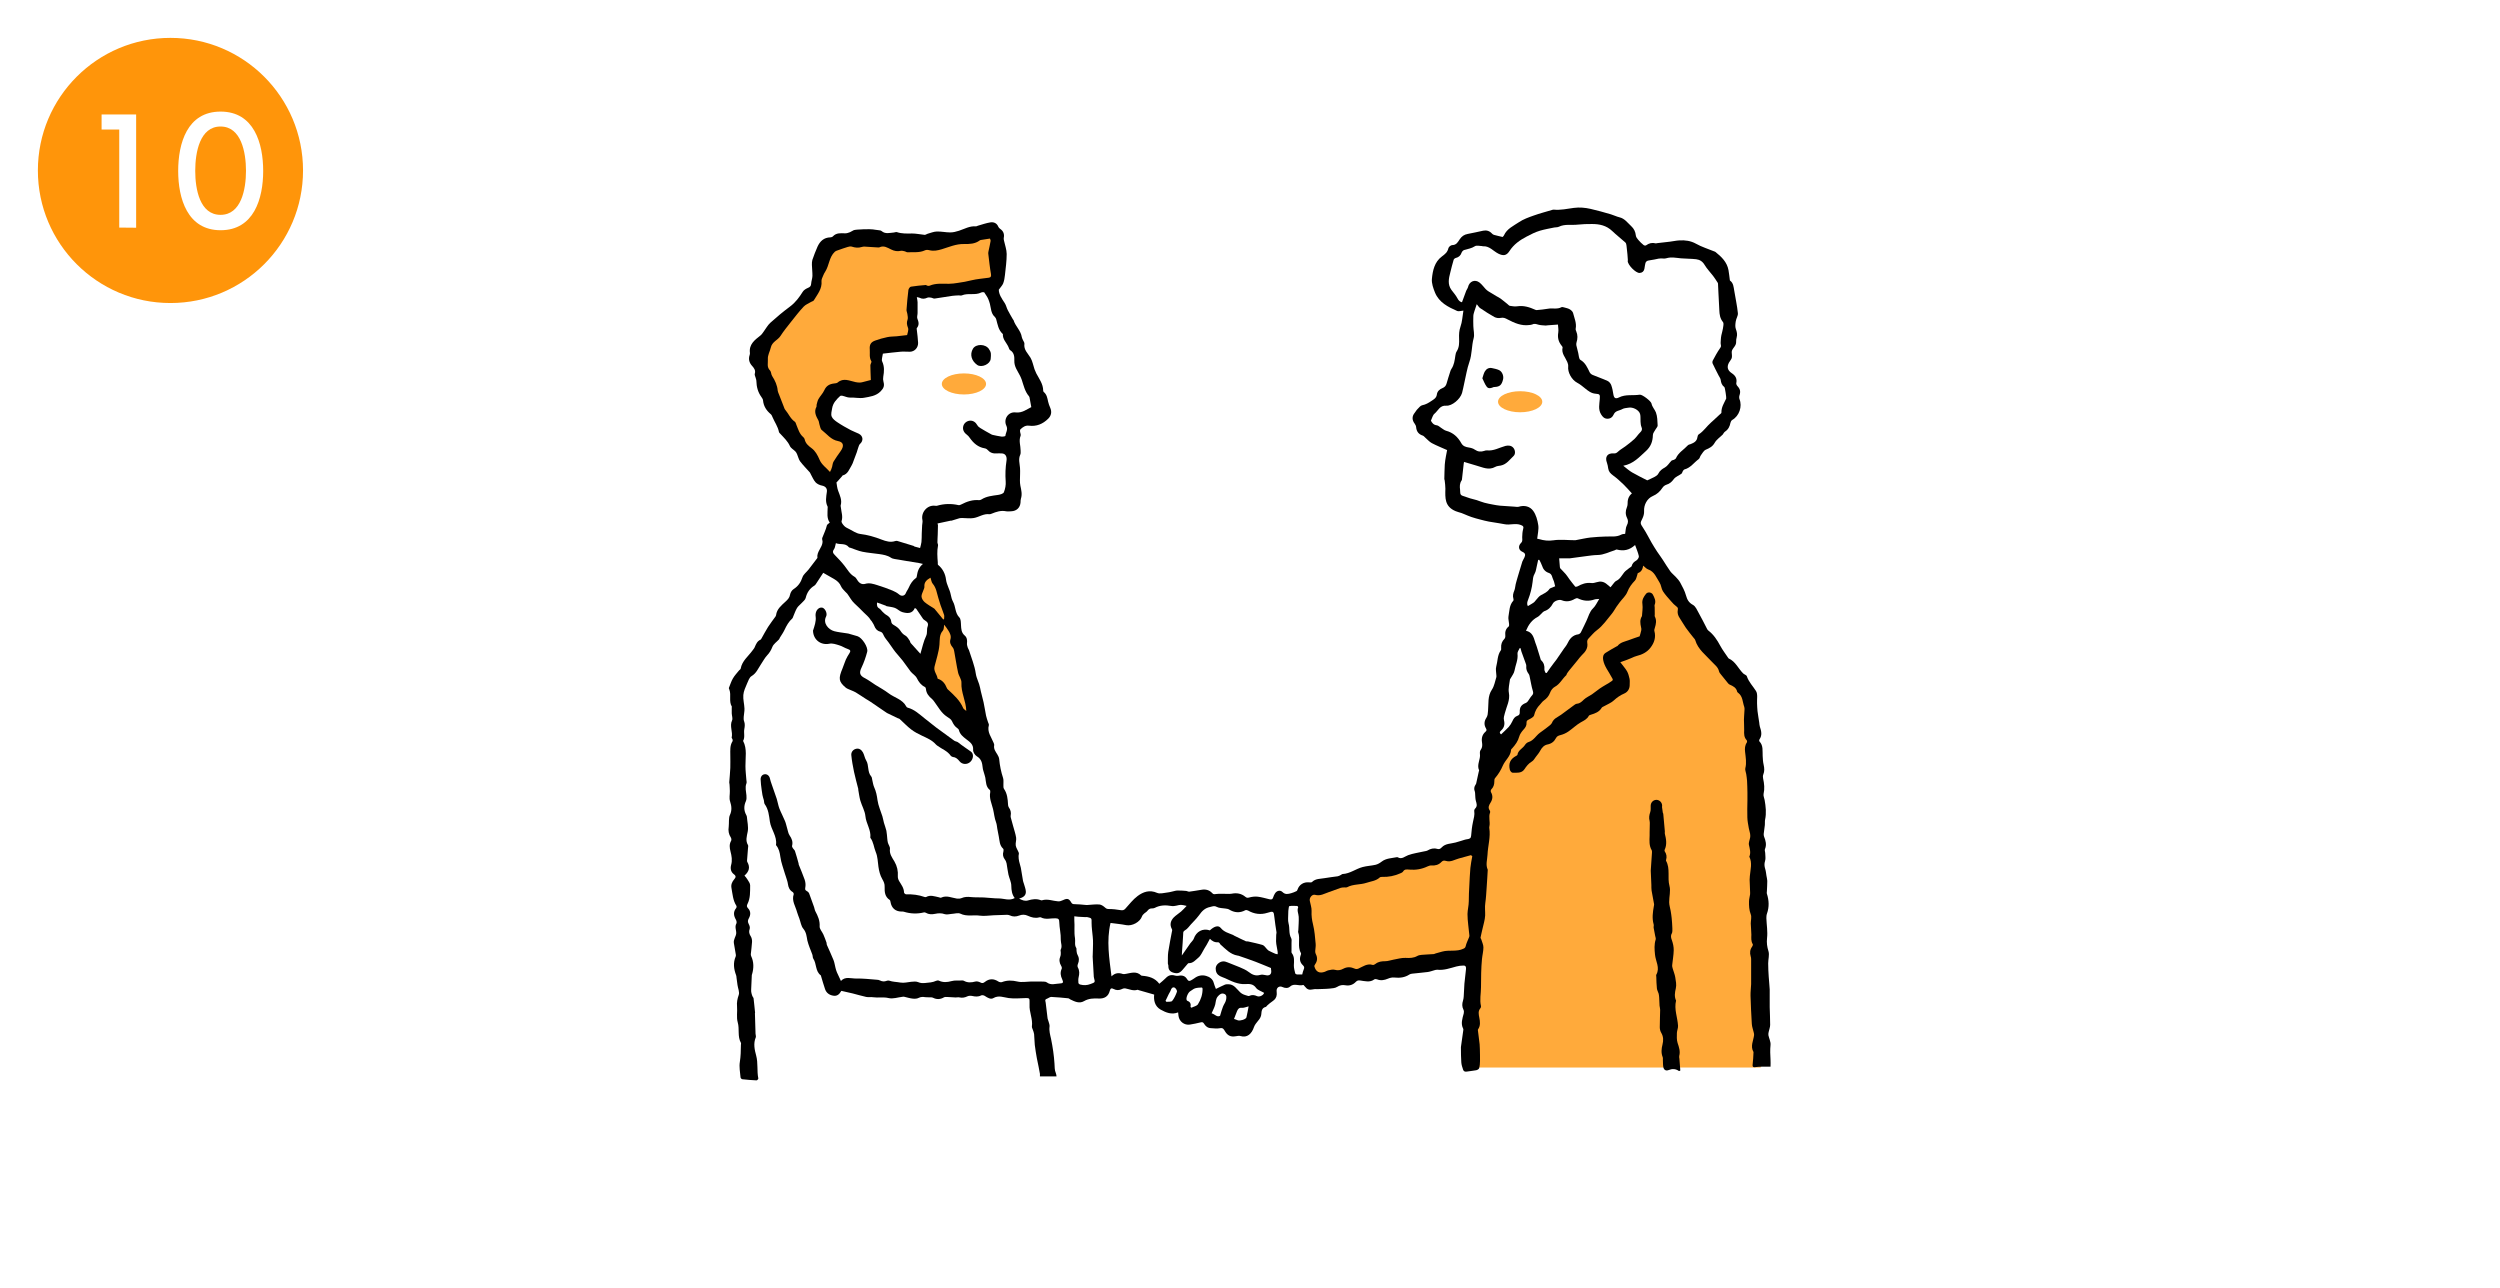 <?xml version="1.0" encoding="UTF-8"?><svg id="_レイヤー_2" xmlns="http://www.w3.org/2000/svg" width="330" height="170" viewBox="0 0 330 170"><defs><style>.cls-1{fill:#fff;}.cls-2{fill:#ffaa3b;}.cls-3{fill:#ff950a;}</style></defs><g id="_レイヤー_1-2"><rect class="cls-1" width="330" height="170"/><circle class="cls-3" cx="22.5" cy="22.5" r="17.5"/><path class="cls-1" d="m15.74,30.04v-12.94h-2.33v-1.99h4.56v14.95l-2.23-.02Z"/><path class="cls-1" d="m23.52,22.57c0-3.64,1.18-7.84,5.6-7.84s5.62,4.2,5.62,7.84-1.22,7.82-5.62,7.82-5.6-4.22-5.6-7.82Zm8.95-.02c0-2.44-.63-5.85-3.36-5.85s-3.34,3.41-3.34,5.85.61,5.81,3.34,5.81,3.36-3.37,3.36-5.81Z"/><polygon class="cls-1" points="138.6 141.22 98.95 141.22 97.39 90.56 110.08 72.5 130.5 97.45 134.47 119.87 140.85 119.87 141.71 130.56 136.71 130.73 138.6 141.22"/><polygon class="cls-2" points="194.06 140.91 232.42 140.91 231.33 92.36 217.68 73.29 196.44 100.6 194.06 140.91"/><path d="m108.76,75.47c-.3.45-.61.94-.93,1.42-.1.15-.19.32-.33.41-.62.38-.98.92-1.15,1.63-.06.25-.33.45-.52.66-.2.23-.47.41-.62.66-.21.35-.34.75-.5,1.12-.04.09-.06.2-.12.26-.48.42-.77.96-1.04,1.53-.17.36-.4.68-.61,1.02-.04.07-.05.16-.11.22-.3.33-.73.61-.88,1-.17.44-.38.78-.7,1.12-.33.35-.55.81-.83,1.21-.36.54-.59,1.15-1.22,1.52-.28.17-.43.61-.58.96-.21.5-.46,1.01-.5,1.53-.05.59.13,1.19.15,1.79.02.36-.08.73-.1,1.1-.01.19-.02.4.05.57.13.35.1.67.03,1.04-.1.51.12,1.06-.16,1.56.56,1.07.29,2.22.31,3.34,0,.59.08,1.19.12,1.78.01.16.07.35.01.49-.21.54-.04,1.05,0,1.58.02.25.03.54-.07.76-.29.64-.28,1.24.05,1.84.04.07.07.15.08.23.05.65.23,1.33.11,1.95-.12.63-.32,1.19.04,1.79.05.09.01.24,0,.37-.04.55-.09,1.11-.13,1.66,0,.07,0,.14.04.2.4.69.23,1.26-.38,1.79.14.17.28.31.38.49.15.26.38.53.37.8-.01.83.04,1.68-.35,2.45-.11.22-.12.37.07.57.38.4.36.89.1,1.34-.16.28-.14.49,0,.76.1.18.18.45.12.62-.15.4-.05.69.16,1.02.12.2.16.47.15.71-.03.53-.11,1.06-.16,1.59,0,.09,0,.19.04.27.37.79.36,1.59.12,2.41,0,.03-.03.05-.03.08-.03.59-.06,1.19-.08,1.78,0,.15-.02.3,0,.45.03.19.08.38.15.56.03.1.14.19.16.29.08.63.13,1.27.2,1.9,0,.03-.02.05-.02.08.03.9.05,1.8.08,2.7,0,.16.09.35.03.49-.34.8-.15,1.65.05,2.38.28,1.02.08,2.04.29,3.04.01.07-.16.26-.24.25-.63-.03-1.26-.08-1.88-.15-.09-.01-.23-.16-.23-.25-.06-.68-.2-1.39-.09-2.04.12-.75.13-1.49.14-2.24,0-.1.04-.21,0-.28-.48-.84-.16-1.81-.42-2.7-.19-.66-.03-1.4-.09-2.1-.05-.53.04-1,.22-1.51.14-.37-.1-.87-.16-1.32-.05-.32-.08-.64-.13-.96-.01-.11-.01-.22-.05-.32-.31-.82-.42-1.65-.06-2.48.03-.07.03-.16.02-.24-.08-.51-.17-1.02-.26-1.53-.08-.48.28-.87.31-1.28.03-.42-.23-.85.02-1.3.07-.13.02-.37-.06-.51-.3-.53-.38-1.02.03-1.53.06-.07.08-.24.03-.31-.46-.72-.5-1.55-.65-2.36-.08-.44.09-.81.37-1.14.2-.23.28-.42-.05-.66-.4-.3-.49-.75-.36-1.23.17-.6.07-1.19-.08-1.76-.13-.51-.19-.96.08-1.43.06-.11.03-.32-.04-.43-.29-.44-.36-.91-.28-1.42.04-.27.01-.54.03-.81.02-.24.02-.51.12-.72.29-.61.24-1.18.03-1.82-.14-.42-.02-.91-.03-1.37,0-.28-.03-.56-.04-.85,0-.1-.04-.19-.04-.29.04-.64.12-1.27.14-1.91.02-.56,0-1.12,0-1.68,0-.63-.07-1.26.29-1.83.04-.06.02-.18,0-.27-.02-.08-.12-.16-.11-.22.18-.75-.3-1.5.05-2.26.12-.25-.03-.62-.04-.94-.01-.26,0-.51,0-.77,0-.04.03-.09.01-.12-.42-.7-.05-1.51-.32-2.23-.04-.11-.1-.21-.05-.28.17-.4.29-.83.51-1.2.22-.39.54-.72.82-1.07.07-.08.2-.14.21-.23.18-1.03,1.01-1.63,1.57-2.41.1-.14.23-.28.29-.44.17-.4.33-.79.77-.98.05-.02.08-.1.12-.16.29-.51.56-1.03.87-1.52.31-.48.66-.93.99-1.39.03-.04.05-.1.06-.15.1-.83.71-1.29,1.26-1.81.27-.25.52-.49.59-.91.05-.27.24-.59.47-.73.6-.39.95-.89,1.17-1.57.13-.38.53-.67.8-1.01.38-.48.74-.98,1.12-1.47.02-.02.05-.05.05-.07-.13-.82.65-1.35.68-2.12,0-.17-.1-.37-.04-.52.2-.55.48-1.07.61-1.65.03-.13.23-.22.38-.37-.43-.59-.28-1.28-.28-1.94,0-.05.02-.12,0-.16-.34-.65-.19-1.31-.1-1.98.06-.45-.22-.72-.64-.8-.3-.06-.64-.21-.85-.43-.27-.3-.43-.7-.63-1.06-.05-.08-.07-.18-.13-.25-.43-.49-.9-.95-1.29-1.47-.19-.26-.25-.61-.39-.92-.06-.14-.13-.28-.23-.38-.23-.24-.59-.42-.72-.71-.29-.64-.78-1.09-1.23-1.58-.08-.09-.2-.18-.22-.29-.14-.71-.57-1.29-.84-1.93-.06-.15-.13-.32-.24-.41-.57-.48-.95-1.05-1.02-1.82-.01-.15-.12-.31-.21-.44-.47-.64-.65-1.35-.67-2.13,0-.15-.07-.29-.1-.43-.04-.17-.16-.37-.11-.51.14-.46-.09-.75-.36-1.05-.37-.41-.5-.88-.32-1.42.03-.09.05-.19.04-.28-.15-1.14.63-1.71,1.38-2.3.17-.13.29-.32.42-.5.3-.4.54-.87.91-1.2.82-.74,1.67-1.45,2.56-2.11.73-.54,1.24-1.23,1.71-1.98.14-.23.44-.4.7-.51.26-.11.38-.24.4-.53.02-.35.16-.69.17-1.04.01-.49-.06-.97-.07-1.46,0-.22,0-.45.06-.65.21-.59.42-1.18.68-1.75.33-.72.84-1.21,1.7-1.23.11,0,.26-.05.33-.13.46-.49,1.03-.42,1.62-.4.21,0,.43-.07.63-.15.18-.07.33-.2.51-.27.27-.11,2.23-.16,2.51-.1.24.05.49.06.73.1.15.02.33.03.43.12.5.43,1.07.23,1.62.19.14-.01.29-.09.4-.05.65.22,1.32.19,2,.18.55,0,1.11.13,1.66.18.12.01.25-.1.38-.14.41-.11.81-.29,1.22-.3.59-.02,1.19.12,1.78.12.39,0,.78-.1,1.15-.22.74-.24,1.43-.66,2.25-.58.07,0,.15-.05.23-.08.56-.16,1.12-.36,1.69-.45.44-.06.84.11,1.03.59.04.1.14.2.24.27.44.3.58.71.47,1.22-.02.11.02.23.04.35.12.58.35,1.17.35,1.75,0,.93-.13,1.85-.23,2.78-.04.37-.1.75-.23,1.09-.11.28-.34.5-.58.84,0,.62.4,1.19.79,1.78.18.28.24.63.4.93.21.42.46.82.69,1.23.01.02.05.04.06.06.24.82.97,1.39,1.1,2.27.02.13.1.25.15.38.07.16.21.34.19.49-.11.8.46,1.26.81,1.85.26.45.35,1,.52,1.5.07.19.15.38.24.56.38.72.9,1.39.91,2.26,0,.06.02.15.07.19.41.33.48.81.58,1.28.06.28.17.55.28.81.23.54.14,1.03-.27,1.44-.71.7-1.54,1.05-2.54.92-.48-.06-.82.19-1.13.49-.06.06-.05.22-.04.32.02.18.13.38.07.52-.27.66,0,1.3,0,1.94,0,.19.03.41-.05.57-.27.58-.07,1.15-.03,1.73.04.54-.01,1.09-.01,1.64,0,.24.01.48.06.72.12.57.26,1.13.07,1.71-.05.15-.04.33-.05.49-.05.69-.52,1.14-1.21,1.17-.23,0-.48.05-.7,0-.68-.14-1.3.07-1.91.32-.09.03-.19.08-.28.07-.76-.11-1.37.38-2.07.5-.49.09-1.01,0-1.51,0-.13,0-.26,0-.39.03-.35.1-.69.21-1.04.32-.04.01-.08,0-.12,0-.57.12-1.13.24-1.73.37,0,.04.06.14.06.24,0,.4-.01.8-.03,1.21-.01.35-.04.69-.04,1.04,0,.13.1.28.08.4-.15.76-.09,1.52-.03,2.28,0,.1-.02.25.04.3.62.49.96,1.23,1.04,1.91.09.74.5,1.32.63,2.02.06.32.15.65.3.93.36.65.25,1.48.83,2.07.21.21.2.67.22,1.01.03.51.04,1,.49,1.38.3.25.35.63.3,1.03-.02.18.05.38.1.56.03.12.12.22.16.33.32,1.03.75,2.04.9,3.09.1.68.45,1.23.57,1.88.12.65.32,1.28.46,1.92.13.59.21,1.18.33,1.77.06.29.17.57.26.86.04.13.14.28.11.39-.26.91.33,1.58.63,2.34.04.1.09.22.07.32-.09.49.19.83.42,1.21.11.18.22.4.24.6.08.86.25,1.7.52,2.52.09.28.02.61.04.92,0,.17-.01.37.07.49.44.63.5,1.35.54,2.07,0,.13.03.28.1.38.24.33.33.69.25,1.09-.02.08,0,.16.01.24.1.38.21.76.31,1.13.14.52.32,1.03.4,1.55.05.34-.11.7-.05,1.04.06.33.28.62.4.95.04.12-.03.27-.03.41,0,.24.02.47.07.7.06.29.17.58.23.87.11.58.19,1.16.29,1.74.02.13.09.25.12.38.09.33.23.66.25.99.04.54-.34.8-.89.96.43.22.78.36,1.2.23.53-.16,1.08-.24,1.62-.04.06.02.14.05.2.03.74-.23,1.43.09,2.15.14.2.01.43-.07.62-.16.56-.27.79-.22,1.09.3.11.2.24.23.46.23.47,0,.94.06,1.42.1.08,0,.16.02.24.01.53-.03,1.07-.11,1.59-.07.27.02.55.22.76.41.16.14.26.19.48.19.53,0,1.06.06,1.58.15.26.04.43.01.61-.19.53-.58,1.01-1.22,1.63-1.68.74-.55,1.58-.85,2.57-.41.37.16.9,0,1.35-.05.36-.04.71-.15,1.07-.23.13-.03.27-.04.4-.03.33,0,.66.02.99.05.15.01.29.11.43.1.54-.07,1.07-.16,1.61-.25.56-.1,1.05.03,1.43.45.16.17.28.14.49.11.48-.06.97-.02,1.46-.02.2,0,.41.02.6-.02.67-.14,1.29-.03,1.82.41.17.14.28.15.5.09.36-.1.75-.15,1.12-.11.52.06,1.04.22,1.55.34.24.06.42.04.5-.25.05-.18.14-.36.24-.52.23-.37.69-.48.99-.18.37.37.75.26,1.15.15.24-.07.47-.16.69-.27.07-.03.12-.13.15-.22.22-.64.81-1.01,1.51-.94.13.01.32.03.39-.04.48-.48,1.12-.41,1.7-.52.56-.11,1.13-.15,1.69-.24.14-.02.28-.1.41-.17.09-.04.17-.13.25-.13.97-.05,1.73-.68,2.63-.92.56-.15,1.15-.17,1.72-.3.28-.07.56-.23.79-.41.59-.46,1.31-.45,1.99-.59.04,0,.09-.01.12,0,.56.34.93-.1,1.4-.27.66-.24,1.37-.33,2.06-.49.17-.04.36-.05.5-.13.4-.24.82-.34,1.26-.21.27.08.42,0,.6-.19.49-.53,1.2-.48,1.83-.65.26-.07.52-.15.78-.23.26-.08.52-.18.79-.21.3-.04.47-.13.49-.47.05-.6.11-1.2.24-1.79.1-.48.25-.94.17-1.44-.02-.11.04-.26.12-.34.33-.33.19-.67.09-1.03-.07-.27-.07-.56-.09-.85-.01-.12,0-.25-.04-.36-.14-.34-.1-.64.11-.94.07-.09.09-.23.11-.34.1-.46.2-.91.3-1.37.01-.05.06-.12.04-.16-.35-.75.22-1.45.11-2.18-.02-.17,0-.39.1-.51.24-.33.23-.66.17-1.04-.08-.51.04-.99.45-1.35.16-.14.2-.25.08-.45-.28-.47-.25-.95.05-1.4.19-.29.19-.59.22-.93.09-.94-.08-1.91.51-2.79.32-.47.41-1.1.59-1.66.02-.07,0-.16,0-.24-.01-.38-.12-.78-.02-1.13.2-.72.14-1.51.61-2.16.06-.08.05-.21.04-.32-.03-.47.1-.86.44-1.2.09-.09.13-.29.11-.44-.05-.47.05-.87.44-1.18.07-.06.07-.23.06-.34-.02-.34-.14-.69-.08-1.01.13-.7.1-1.47.63-2.05.05-.05.05-.19.02-.27-.12-.38-.03-.72.12-1.08.11-.26.11-.56.18-.84.08-.34.19-.67.28-1,.07-.23.13-.45.2-.67.13-.44.26-.89.4-1.32.06-.18.19-.33.26-.51.14-.32.2-.57-.25-.77-.53-.23-.59-.78-.18-1.18.25-.24.14-.5.15-.76.01-.35.03-.7.12-1.04.09-.32.04-.43-.29-.56-.73-.29-1.46.05-2.18-.11-.23-.05-.45-.09-.68-.12-.45-.07-.91-.14-1.36-.22-.38-.07-.76-.17-1.14-.27-.4-.1-.79-.21-1.18-.34-.32-.11-.62-.24-.93-.37-.12-.05-.24-.11-.37-.15-.26-.09-.53-.14-.78-.25-1.45-.61-1.38-1.72-1.35-2.96,0-.36-.05-.72-.09-1.08,0-.07-.05-.13-.05-.2.02-.63.02-1.27.06-1.9.02-.37.09-.73.15-1.09.05-.28.11-.56.16-.83-.66-.3-1.36-.57-2.02-.92-.32-.17-.57-.47-.86-.72-.11-.09-.2-.23-.33-.27-.55-.18-.83-.54-.88-1.12-.01-.16-.1-.33-.2-.47-.36-.47-.36-.98.02-1.43.13-.16.22-.35.37-.49.19-.19.39-.46.62-.5.46-.09.83-.31,1.2-.56.33-.22.67-.39.73-.87.05-.4.35-.68.73-.83.29-.11.47-.31.55-.61.14-.51.31-1.02.47-1.53.04-.13.08-.27.16-.38.37-.54.44-1.16.53-1.78.03-.19.07-.39.17-.54.35-.54.34-1.13.32-1.73-.02-.52,0-1.01.18-1.53.24-.66.26-1.39.39-2.13-.35.03-.63.13-.82.05-1.2-.53-2.39-1.12-2.93-2.43-.23-.57-.46-1.22-.41-1.8.1-1.1.35-2.25,1.31-2.96.42-.31.75-.57.87-1.1.04-.18.33-.41.51-.41.55,0,.75-.42.98-.76.27-.4.58-.62,1.05-.71.69-.12,1.36-.29,2.05-.43.45-.09.84.03,1.16.38.07.08.17.14.26.17.35.1.7.17,1.14.28.02-.03.14-.11.19-.23.39-.86,1.24-1.23,1.95-1.71.59-.4,1.29-.65,1.97-.89.78-.28,1.59-.49,2.39-.73.08-.02.16-.06.24-.05.9.09,1.79-.11,2.67-.23.75-.1,1.48-.03,2.2.13.9.2,1.79.46,2.69.72.38.11.74.3,1.12.39.7.16,1.08.73,1.56,1.17.36.33.56.73.61,1.23.02.21.18.42.33.59.21.25.45.48.7.68.07.06.26.09.33.03.37-.27.76-.38,1.21-.26.09.02.19-.02.28-.03.55-.06,1.1-.12,1.65-.19.42-.05.84-.15,1.26-.17.76-.04,1.48.05,2.18.44.74.42,1.58.67,2.37,1,.06.03.14.04.19.08.8.64,1.53,1.33,1.73,2.4.08.44.12.88.18,1.32,0,.03.01.06.03.07.45.33.46.84.55,1.33.16.99.38,1.97.48,2.96.04.35-.23.71-.28,1.08-.05.33-.1.71.01,1.01.14.38.22.72.11,1.12-.05.18-.08.38-.07.57.03.5-.39.77-.54,1.14-.14.35.15.85-.16,1.24-.09.12-.18.25-.25.38-.3.57-.18,1.02.36,1.38.49.32.74.72.61,1.32-.02.11.05.28.14.38.38.4.45.74.28,1.24-.05.15-.05.35,0,.49.4.97-.03,2.23-.95,2.75-.12.07-.21.24-.24.38-.09.48-.29.88-.71,1.16-.11.07-.18.2-.26.31-.02.02-.02.06-.04.07-.36.36-.82.66-1.06,1.08-.29.52-.69.72-1.19.93-.27.12-.45.47-.65.74-.11.15-.14.4-.28.5-.62.45-1.07,1.15-1.87,1.36-.09.02-.16.13-.22.21-.07.11-.09.29-.19.36-.33.25-.77.39-1,.7-.27.36-.54.62-.98.75-.2.06-.42.23-.53.41-.32.49-.72.85-1.26,1.08-.76.32-1.21,1.17-1.16,2.01.02.32-.08.68-.23.98-.3.59-.3.61.13,1.26.4.61.73,1.28,1.09,1.91.23.4.48.79.73,1.18.14.22.3.42.44.63.11.16.22.31.32.47.33.5.63,1.02.98,1.5.2.27.48.48.71.73.22.24.45.48.6.76.29.54.6,1.1.76,1.69.16.58.38.96.93,1.26.34.19.54.68.75,1.06.38.68.73,1.38,1.09,2.08.04.08.09.17.17.23.71.54,1.17,1.25,1.59,2.03.3.56.7,1.07,1.05,1.6.02.02.03.05.05.06.91.4,1.27,1.34,1.92,1.98.14.14.43.21.48.37.25.76.81,1.31,1.21,1.95.26.41.11,1.08.14,1.64.02.34.02.68.06,1.01.06.51.16,1.02.23,1.53.03.17.02.35.08.52.19.58.34,1.14-.06,1.7-.04.06-.04.2,0,.25.54.55.39,1.26.43,1.92.02.39.04.79.13,1.17.1.44.13.86-.05,1.29-.06.15-.06.35-.02.52.15.68.22,1.35.06,2.04-.05.24.09.53.14.8.15.86.25,1.72.06,2.6-.05.22,0,.46-.03.69-.04.39-.11.78-.15,1.17-.01.11,0,.24.04.35.22.55.37,1.09.12,1.68-.06.15.04.36.04.55,0,.33.08.69-.02.99-.12.38-.1.71.02,1.08.09.28.11.58.16.88.04.23.1.46.11.68,0,.45-.03.9-.05,1.35,0,.12-.04.25,0,.35.28.88.32,1.74.01,2.62-.07.19-.08.41-.08.61.03.87.19,1.76.09,2.61-.07.63,0,1.16.19,1.76.14.48-.04,1.05-.04,1.59,0,.59.03,1.17.07,1.76.03.56.11,1.12.13,1.68.02.78-.02,1.56,0,2.34.01.78.07,1.56.06,2.34,0,.32-.14.63-.2.95-.03.14-.05.29-.03.42.09.43.32.87.28,1.28-.07.66-.04,1.31,0,1.97.02.28,0,.57,0,.9-.41,0-.79,0-1.16,0-.26,0-.52.02-.78.05-.3.05-.47.02-.42-.37.07-.51.08-1.02.11-1.54,0-.03,0-.06,0-.08-.45-.77,0-1.5.08-2.24.01-.11-.02-.23-.05-.35-.08-.37-.23-.73-.25-1.11-.08-1.24-.13-2.49-.17-3.73-.01-.51.06-1.01.08-1.52.01-.27,0-.55,0-.82,0-.83,0-1.67,0-2.5,0-.12-.02-.25-.06-.36-.14-.47-.09-.89.2-1.29.06-.08.12-.25.07-.32-.24-.39-.19-.81-.18-1.24,0-.49-.07-.98-.08-1.48,0-.41.14-.86,0-1.21-.22-.57-.24-1.13-.23-1.7,0-.31.1-.62.14-.93.02-.13,0-.26,0-.4-.02-.51-.05-1.03-.06-1.54,0-.16.02-.33.03-.49.07-.85.35-1.71-.07-2.55.23-.53.06-1.03-.05-1.55-.07-.32.12-.69.17-1.04.02-.15,0-.31-.02-.46-.04-.24-.13-.48-.17-.72-.08-.47-.18-.94-.19-1.41-.03-.75,0-1.5.01-2.25,0-.35,0-.7,0-1.05-.01-.52-.02-1.04-.05-1.56-.02-.29-.07-.58-.11-.87-.04-.26-.17-.53-.12-.76.19-.73.05-1.45-.03-2.17-.05-.43-.03-.85.23-1.23.05-.07.04-.25-.02-.31-.36-.38-.35-.84-.33-1.32.01-.46-.03-.92-.03-1.38,0-.31.04-.62.05-.93,0-.26.07-.54-.01-.77-.23-.63-.18-1.38-.79-1.84-.05-.04-.13-.09-.14-.15-.12-.55-.55-.75-1-.95-.16-.07-.27-.26-.4-.41-.25-.29-.49-.59-.72-.89-.11-.14-.25-.29-.28-.45-.13-.58-.59-.87-.96-1.28-.8-.88-1.82-1.61-2.18-2.84-.04-.13-.17-.24-.26-.36-.33-.42-.67-.83-.98-1.27-.29-.41-.53-.87-.81-1.28-.23-.34-.33-.69-.25-1.09.04-.2,0-.31-.18-.44-.26-.19-.49-.43-.7-.68-.38-.43-.78-.86-1.09-1.34-.21-.34-.22-.81-.44-1.14-.42-.64-.66-1.44-1.5-1.73-.24-.08-.43-.32-.66-.5-.07.44-.22.82-.69.98-.06.02-.06.18-.1.28-.09.24-.13.53-.29.7-.43.45-.78.91-1.01,1.51-.2.51-.67.92-1.01,1.37-.15.19-.29.39-.43.59-.21.31-.38.64-.61.92-.63.75-1.17,1.58-1.98,2.18-.4.29-.71.7-1.06,1.05-.18.18-.24.35-.2.62.12.69-.25,1.18-.72,1.62-.21.2-.38.45-.57.68-.38.46-.76.93-1.14,1.39-.1.12-.19.26-.27.39-.04.06-.03.15-.08.19-.53.48-.83,1.17-1.51,1.53-.27.14-.51.47-.62.77-.17.46-.45.77-.83,1.04-.19.13-.33.35-.49.52-.4.4-.66.86-.79,1.43-.05.22-.41.41-.67.54-.21.1-.35.19-.33.44.03.37-.15.64-.4.91-.24.27-.48.59-.57.93-.16.6-.5,1.06-.9,1.51-.06.07-.17.15-.17.22-.05.85-.76,1.35-1.07,2.05-.27.63-.61,1.19-1.05,1.7-.09.1-.09.29-.09.44,0,.4-.11.75-.41,1.05-.07.07-.08.26-.04.34.28.48.24.94-.05,1.4-.2.32-.38.64-.11,1.02.05.07.08.2.05.28-.24.6.04,1.22-.09,1.82-.01.07-.03.14-.02.2.2,1.2-.18,2.37-.23,3.55-.03.65-.27,1.33.03,1.98,0,.01,0,.03,0,.04-.05.76-.08,1.51-.14,2.27-.05.69-.08,1.39-.18,2.08-.09.56,0,1.11-.02,1.65-.03.6-.23,1.2-.36,1.8-.08.37-.18.74-.25,1.12-.01.07.07.16.1.25.1.35.28.69.28,1.04,0,.51-.14,1.02-.19,1.54-.12,1.24-.12,2.49-.13,3.74,0,.82-.2,1.65,0,2.47.02.08-.01.21-.07.27-.34.4-.24.81-.15,1.27.1.51.17,1.04-.16,1.52-.02.03-.04.08-.03.12.07.62.16,1.24.23,1.86.02.2.03.41.03.61.01.53.03,1.07.02,1.6,0,.32-.03.65-.12.96-.03.12-.25.23-.39.26-.39.08-.79.1-1.18.17-.25.05-.46.01-.54-.24-.11-.32-.22-.65-.24-.98-.05-.63-.04-1.26-.05-1.89,0-.04-.01-.08,0-.12.1-.71.2-1.42.3-2.14.01-.09.04-.2,0-.28-.35-.68-.11-1.34.07-2.01.04-.15.04-.35-.03-.49-.21-.41-.2-.8-.06-1.23.11-.35.09-.74.12-1.12.03-.37.03-.73.06-1.1.06-.64.13-1.28.21-1.92.03-.26-.03-.47-.32-.47-.32,0-.64.04-.94.12-.83.22-1.64.53-2.53.43-.13-.01-.26.04-.39.07-.29.08-.57.19-.86.23-.68.09-1.37.14-2.06.22-.12.01-.25.04-.35.1-.62.41-1.29.49-2.02.41-.27-.03-.58.04-.83.15-.48.2-.94.29-1.44.09-.1-.04-.27-.05-.35,0-.6.45-1.25.23-1.88.15-.25-.03-.39,0-.57.18-.37.39-.84.55-1.39.45-.39-.07-.73-.01-1.09.22-.26.17-.64.18-.97.22-.3.04-.6.03-.9.05-.22,0-.43.02-.65.02-.21,0-.44-.02-.64.03-.53.11-.77.04-1.11-.4-.06-.07-.16-.2-.2-.18-.56.19-1.19-.28-1.73.21-.28.26-.67.22-1.02.06-.38-.18-.76.06-.76.48,0,.16.03.33.02.49-.02.4-.22.69-.56.91-.25.16-.47.36-.69.55-.07.06-.13.18-.2.2-.53.12-.56.56-.59.96-.05.55-.45.86-.73,1.26-.09.13-.18.27-.23.42-.3.9-.89,1.48-1.8,1.2-.18-.06-.41,0-.61.03-.66.11-1.07-.07-1.42-.65-.15-.25-.25-.5-.67-.41-.39.08-.82.01-1.22-.01-.41-.02-.69-.27-.89-.6-.11-.19-.23-.21-.44-.16-.46.12-.94.21-1.41.29-.73.12-1.41-.4-1.51-1.14-.02-.13-.03-.27-.05-.47-.85.34-1.6.03-2.3-.36-.8-.45-.94-1.26-.86-1.99-.73-.21-1.4-.4-2.06-.59-.05-.02-.11-.06-.15-.04-.55.18-1.05-.08-1.57-.18-.15-.03-.33,0-.47.08-.38.18-.74.19-1.11-.01-.28-.15-.42-.08-.5.24-.18.74-.71,1.06-1.47,1.02-.66-.03-1.31-.02-1.94.35-.6.35-1.22.06-1.8-.23-.09-.05-.18-.14-.28-.15-.74-.07-1.49-.15-2.24-.18-.19,0-.39.18-.59.25-.31.11-.16.32-.14.51.08.69.16,1.39.25,2.08.02.12.08.23.11.35.06.24.18.49.15.71-.08.58.08,1.1.2,1.65.22,1.07.38,2.16.45,3.24.03.44,0,.86.18,1.27.06.12.06.26.09.43h-2.19c0-.1.01-.21,0-.33-.05-.3-.11-.61-.17-.91-.08-.39-.17-.78-.24-1.17-.1-.58-.2-1.15-.27-1.74-.05-.47-.04-.95-.09-1.43-.02-.2-.11-.39-.17-.58-.04-.14-.14-.3-.12-.43.14-.99-.37-1.9-.31-2.88,0-.14,0-.27,0-.41.02-.4-.06-.47-.47-.46-.76.02-1.53.1-2.28,0-.69-.09-1.32-.41-2.04.01-.33.2-.76-.05-1.11-.29-.13-.09-.37-.13-.49-.07-.4.21-.79.16-1.2.07-.19-.04-.44-.03-.61.05-.35.17-.69.23-1.08.14-.15-.04-.32.02-.48.01-.35-.01-.7-.05-1.05-.06-.16,0-.35-.03-.48.04-.48.28-.95.31-1.45.06-.12-.06-.29-.06-.43-.06-.2-.01-.41.01-.61-.02-.3-.05-.57-.05-.87.1-.22.12-.53.12-.8.09-.37-.04-.72-.16-1.08-.24-.08-.02-.16-.02-.24,0-.61.07-1.27.31-1.83.17-.7-.17-1.38-.01-2.06-.11-.3-.05-.61.02-.9-.04-.6-.13-1.19-.31-1.78-.46-.47-.12-.95-.22-1.49-.34.02-.02-.03,0-.05.05-.22.39-.52.66-.99.59-.53-.07-.94-.35-1.12-.86-.2-.56-.35-1.14-.53-1.72-.01-.04-.01-.09-.04-.11-.74-.55-.53-1.53-.99-2.21-.09-.14-.06-.35-.12-.52-.1-.31-.24-.6-.35-.91-.11-.32-.24-.63-.31-.96-.1-.54-.13-1.07-.53-1.55-.3-.35-.36-.9-.53-1.36-.1-.28-.22-.56-.3-.84-.2-.77-.74-1.49-.44-2.36.02-.07-.06-.24-.13-.28-.42-.25-.58-.63-.64-1.09-.04-.31-.16-.6-.25-.91-.04-.13-.09-.26-.13-.39-.21-.74-.51-1.48-.61-2.24-.08-.59-.19-1.11-.57-1.56,0,0-.01-.03-.01-.04.17-1.14-.65-2.01-.81-3.09-.11-.76-.18-1.61-.68-2.29-.09-.13-.07-.34-.11-.51-.06-.23-.15-.46-.19-.7-.08-.45-.13-.91-.19-1.37-.02-.19-.02-.38-.04-.57-.06-.39.14-.73.48-.79.36-.07.67.19.75.6.04.22.13.44.2.66.23.66.47,1.32.69,1.99.13.41.19.85.34,1.25.22.57.52,1.11.75,1.68.13.31.19.66.29.98.09.3.14.65.31.9.3.43.47.86.33,1.39-.02.09.05.22.11.31.08.13.22.23.27.36.18.54.33,1.1.48,1.64.02.05,0,.11.02.16.26.66.55,1.31.78,1.98.1.3.15.64.1.95-.04.26-.09.43.19.57.13.06.26.19.31.32.23.6.44,1.2.65,1.8.06.18.08.38.17.55.33.62.61,1.23.56,1.99-.02.34.33.7.49,1.06.16.35.29.72.42,1.09.03.09,0,.2.04.28.29.67.61,1.33.88,2.01.13.32.17.68.26,1.02.05.2.11.41.19.6.16.36.33.71.53,1.14.57-.63,1.32-.31,2-.32.91-.02,1.83.09,2.74.16.14,0,.28.03.4.09.3.15.59.18.91.05.1-.04.23-.05.32-.02.48.17.98.16,1.46.25.52.09.97-.06,1.45-.1.31-.03.65-.07.92.05.31.13.58.14.91.11.5-.05,1-.07,1.46-.29.1-.05.27-.07.36-.02.55.26,1.09.22,1.67.06.43-.12.91-.06,1.37-.08.08,0,.18-.01.24.03.5.29,1,.25,1.53.11.2-.06.48.02.67.12.24.13.39.09.59-.07.58-.46,1.18-.45,1.79-.05.12.08.34.12.47.07.68-.26,1.34-.24,2.06-.07.54.13,1.13.01,1.7,0,.32,0,.65,0,.97,0,.16,0,.33,0,.49,0,.23.02.52-.02.68.1.57.44,1.18.17,1.77.15.41-.01.46-.15.28-.54-.22-.46-.29-.91-.07-1.39.05-.11,0-.29-.08-.41-.24-.41-.28-.82-.09-1.26.06-.15.05-.34.05-.51,0-.12-.06-.27,0-.37.22-.43,0-.85,0-1.27.03-.8-.18-1.57-.2-2.36,0-.37-.12-.48-.51-.49-.63-.02-1.29.21-1.91-.12-.06-.03-.17-.03-.24,0-.53.14-1.02,0-1.48-.21-.4-.19-.78-.18-1.16-.03-.42.16-.83.17-1.24-.03-.11-.05-.24-.07-.36-.07-.59.01-1.17.03-1.76.06-.61.02-1.24.14-1.83.05-.85-.12-1.72.15-2.56-.26-.31-.15-.77.01-1.16.03-.31.02-.65.13-.92.03-.43-.15-.83-.13-1.25-.04-.43.09-.85.09-1.24-.14-.06-.04-.16-.07-.23-.05-.9.22-1.79.19-2.68-.09-.1-.03-.22-.02-.33-.02-.78-.02-1.28-.47-1.41-1.24-.02-.1-.04-.25-.11-.29-.64-.42-.69-1.06-.67-1.72.02-.41-.12-.7-.32-1.05-.28-.48-.42-1.06-.5-1.62-.1-.65-.08-1.29-.36-1.95-.25-.6-.28-1.31-.71-1.87.12-1.03-.56-1.87-.65-2.86-.07-.7-.47-1.36-.67-2.05-.13-.46-.18-.94-.27-1.41,0-.04,0-.08,0-.12-.19-.75-.4-1.5-.56-2.25-.15-.73-.29-1.47-.36-2.21-.04-.39.22-.74.62-.84.41-.11.73.14.92.48.18.33.23.74.42,1.05.4.65.13,1.51.67,2.12.09.1.1.28.13.43.08.32.12.67.25.97.26.56.37,1.13.45,1.74.1.72.42,1.41.64,2.11.09.29.13.59.21.87.1.35.24.69.32,1.04.07.35.08.71.12,1.07.02.17.03.35.08.52.08.27.3.55.27.8-.09.68.29,1.16.59,1.67.36.62.5,1.26.45,1.97-.01.21.07.45.18.63.28.47.63.9.64,1.5,0,.09.19.25.29.24.83-.03,1.64.07,2.43.35.06.02.15.03.2,0,.56-.31,1.1-.08,1.65.03.11.02.24.1.32.06.73-.35,1.4.02,2.09.12.19.03.42.01.6-.06.41-.18.81-.19,1.25-.14.56.06,1.12.02,1.68.05.67.03,1.33.13,1.99.13.7,0,1.4.35,2.11-.05-.36-.46-.44-1.01-.45-1.61,0-.5-.27-1-.38-1.5-.11-.48-.15-.97-.24-1.45-.04-.18-.11-.37-.22-.51-.26-.34-.32-.68-.2-1.09.03-.11.03-.3-.04-.36-.48-.43-.46-1.04-.57-1.59-.07-.35-.14-.7-.2-1.05-.05-.28-.06-.57-.16-.83-.22-.57-.26-1.17-.4-1.75-.18-.74-.53-1.43-.37-2.23.02-.1,0-.25-.06-.3-.53-.42-.49-1.05-.59-1.62-.03-.17-.1-.34-.14-.51-.07-.27-.19-.55-.21-.83-.06-.61-.17-1.13-.78-1.49-.25-.15-.5-.57-.48-.84.06-.74-.46-1.06-.9-1.4-.44-.34-.84-.65-.98-1.22-.02-.09-.12-.19-.2-.24-.34-.23-.54-.55-.71-.93-.11-.25-.41-.43-.66-.59-.76-.49-1.15-1.28-1.66-1.96-.1-.13-.19-.27-.31-.37-.43-.35-.76-.75-.81-1.34,0-.09-.07-.23-.15-.26-.51-.25-.8-.66-1.05-1.16-.17-.34-.56-.56-.81-.86-.37-.47-.69-.98-1.06-1.45-.3-.39-.65-.75-.96-1.14-.19-.23-.35-.48-.52-.72-.13-.18-.25-.36-.38-.54-.23-.32-.51-.61-.66-.96-.11-.26-.21-.41-.48-.48-.39-.1-.61-.39-.75-.76-.08-.22-.23-.41-.35-.62-.03-.05-.08-.08-.11-.12-.23-.42-.61-.69-.93-1.02-.4-.41-.8-.8-1.22-1.19-.39-.35-.63-.85-.95-1.28-.07-.1-.18-.16-.26-.26-.19-.22-.44-.43-.55-.69-.19-.47-.53-.76-.94-1-.43-.26-.87-.5-1.44-.82Z"/><path d="m221.63,141.38c-.44-.31-.89-.33-1.38-.13-.35.14-.62-.02-.69-.39-.06-.3-.04-.62-.06-.93,0-.13.02-.28-.03-.4-.22-.55-.16-1.1-.02-1.66.13-.52.13-1.03-.16-1.53-.13-.21-.2-.49-.2-.74,0-.77.04-1.54.05-2.3,0-.18-.06-.36-.08-.55-.02-.36-.03-.72-.05-1.08-.01-.17-.03-.35-.07-.51-.07-.24-.21-.46-.23-.69-.06-.5-.06-1.01-.08-1.52,0-.1-.04-.21,0-.29.52-.92-.09-1.77-.17-2.65-.07-.68-.12-1.34.09-2,.04-.14-.04-.33-.07-.49-.07-.35-.14-.71-.2-1.06-.02-.15.05-.31,0-.45-.23-.81-.11-1.61.03-2.41.01-.08.04-.17.03-.24-.11-.6-.23-1.2-.33-1.8-.04-.24-.02-.49-.03-.74-.03-.62-.06-1.25-.08-1.87,0-.01,0-.03,0-.04.05-.79.11-1.58.16-2.37,0-.1.01-.22-.03-.3-.37-.61-.3-1.29-.28-1.95,0-.13,0-.27,0-.4,0-.35.01-.7.02-1.04,0-.16.02-.33-.02-.48-.11-.4-.06-.77.08-1.17.09-.25.05-.56.06-.84.01-.44.33-.77.75-.78.39,0,.73.31.76.73,0,.08-.02.17-.01.25.03.24.06.47.1.71,0,.05.06.1.06.15.07.77.14,1.55.21,2.32,0,.11-.02.22,0,.32.18.71.3,1.42-.03,2.12-.02.05-.02.14.01.19.24.35.31.73.18,1.14-.01.04-.02.09,0,.12.58,1.04.15,2.21.45,3.31.18.66-.05,1.43-.04,2.15,0,.39.14.78.2,1.16.05.31.1.62.13.93.04.45.08.9.09,1.35,0,.23.03.5-.07.68-.19.34-.1.6.02.93.14.41.24.86.23,1.29-.01.65-.14,1.3-.2,1.95-.02.17.03.34.08.51.1.36.26.72.32,1.09.08.49.19,1.01.08,1.47-.13.57-.22,1.09.03,1.63-.28,1.14.2,2.21.26,3.32.02.32-.14.64-.15.95-.01.44-.04.9.09,1.31.19.57.38,1.11.22,1.72-.03.11,0,.24.02.36.04.52.08,1.04.12,1.57-.04.02-.09.04-.13.06Z"/><path d="m216.43,84c.06-.21.16-.5.22-.81.03-.12,0-.27-.03-.39-.11-.49-.18-.98.1-1.44,0-.01.02-.02.02-.04.03-.53.13-1.06.06-1.57-.09-.58.17-.99.49-1.38.23-.27.72-.2.89.12.21.41.44.83.24,1.33-.04.1-.01.23,0,.35,0,.3,0,.61.01.91,0,.1-.03.23.01.31.26.5.15.99,0,1.48-.04.14-.1.3-.06.43.23.83-.03,1.57-.52,2.2-.45.59-1.11.92-1.83,1.09-.22.05-.43.16-.64.25-.2.08-.4.17-.61.25-.28.11-.56.2-.9.32.34.46.66.8.89,1.2.17.3.25.65.33.99.05.24.02.49.02.74.02.54-.23.99-.71,1.2-.52.22-.97.53-1.39.92-.36.33-.86.52-1.3.77-.11.06-.25.11-.3.2-.32.55-.86.74-1.42.91-.1.03-.23.07-.28.15-.23.45-.65.63-1.06.86-.59.34-1.08.83-1.65,1.22-.31.21-.66.37-1.02.46-.27.07-.47.14-.61.41-.23.45-.59.73-1.11.83-.45.09-.74.41-.96.82-.16.3-.38.56-.59.83-.16.21-.29.47-.5.59-.45.26-.73.63-1.01,1.05-.36.53-1,.44-1.55.44-.13,0-.32-.23-.36-.39-.21-.85.07-1.43.84-1.84.06-.03.15-.07.16-.12.08-.63.71-.85,1-1.32.1-.16.29-.33.47-.38.67-.2.97-.83,1.48-1.21.38-.28.77-.55,1.14-.85.18-.14.4-.3.48-.5.22-.56.76-.73,1.19-1.04.53-.4,1.07-.8,1.61-1.19.15-.11.32-.26.5-.27.41-.04.64-.29.91-.55.3-.28.7-.45,1.05-.68.36-.25.69-.53,1.05-.78.25-.18.53-.33.79-.49.27-.16.55-.31.8-.5.23-.16.06-.32-.03-.49-.38-.75-.96-1.41-1.12-2.28-.07-.37-.01-.72.3-.93.48-.32,1-.59,1.5-.88.02-.01.06-.01.08-.03.39-.51,1-.59,1.55-.8.44-.17.88-.31,1.4-.49Z"/><path d="m107.31,83.27c.1-.32.22-.64.29-.97.06-.28.11-.59.07-.87-.07-.47.07-.95.48-1.17.13-.07.36-.08.48-.02.36.19.6.79.41,1.15-.44.85.29,1.72,1.09,1.93.5.13,1.01.18,1.52.26.11.02.22.02.33.05.4.11.81.23,1.21.35.6.19,1.44,1.46,1.28,2.06-.19.72-.44,1.44-.76,2.11-.31.64-.23,1.02.4,1.34.51.26.97.61,1.45.92.58.36,1.19.69,1.73,1.1.77.59,1.84.79,2.34,1.75.03.07.11.14.18.15.91.24,1.56.88,2.27,1.44.49.39.97.78,1.47,1.16.79.59,1.6,1.18,2.41,1.76.15.11.38.11.52.23.54.44,1.13.81,1.69,1.22.42.31.3,1-.1,1.36-.41.37-1.05.35-1.4-.08-.24-.29-.46-.53-.86-.57-.11-.01-.25-.09-.32-.18-.43-.63-1.15-.87-1.73-1.3-.08-.06-.16-.11-.22-.18-.5-.57-1.18-.85-1.84-1.16-.49-.23-.99-.49-1.42-.82-.54-.41-1.01-.92-1.51-1.37-.07-.07-.19-.08-.29-.13-.46-.22-.93-.44-1.39-.67-.08-.04-.16-.11-.24-.16-.64-.44-1.28-.87-1.92-1.31-.2-.14-.42-.26-.63-.39-.45-.29-.89-.59-1.35-.87-.18-.11-.39-.18-.59-.27-.25-.12-.53-.19-.73-.36-.96-.81-.96-1.23-.41-2.55.16-.37.26-.77.43-1.14.13-.29.29-.56.46-.82.22-.33.15-.47-.22-.59-.38-.12-.72-.37-1.11-.48-.42-.13-.9-.3-1.3-.21-1.11.23-2.11-.5-2.16-1.68Z"/><path class="cls-1" d="m217.44,63.41c-.71-.37-1.37-.68-2-1.05-.4-.23-.74-.55-1.17-.88,1.36-.26,2.11-1.15,2.97-1.92.67-.6.92-1.28.94-2.13,0-.26.23-.51.36-.76.09-.17.28-.34.27-.5-.03-.58-.03-1.2-.23-1.73-.15-.39-.49-.71-.58-1.17-.06-.32-1.23-1.22-1.55-1.17-.91.14-1.87-.08-2.74.36-.47.24-.67.09-.75-.43-.06-.41-.14-.82-.28-1.2-.08-.21-.27-.45-.47-.54-.64-.3-1.32-.52-1.98-.8-.15-.06-.32-.2-.39-.34-.31-.63-.56-1.26-1.23-1.65-.2-.11-.2-.58-.28-.89-.09-.34-.18-.68-.25-1.02-.02-.12-.02-.27.02-.39.16-.49.17-.97-.03-1.45-.05-.11-.1-.25-.08-.36.14-.73-.17-1.38-.34-2.06-.05-.19-.25-.39-.44-.5-.22-.13-.49-.18-.74-.25-.12-.03-.27-.08-.36-.03-.56.31-1.18.09-1.76.2-.49.09-.99.13-1.49.18-.06,0-.14,0-.2-.04-.76-.34-1.52-.59-2.38-.46-.32.05-.66-.01-.98-.06-.11-.02-.21-.15-.31-.23-.3-.24-.58-.48-.89-.71-.17-.13-.37-.22-.56-.33-.35-.21-.71-.42-1.06-.64-.13-.08-.26-.19-.37-.3-.27-.28-.5-.62-.81-.86-.61-.48-1.35-.16-1.52.59-.04.17-.17.32-.24.49-.19.49-.37.99-.56,1.52-.25-.05-.45-.22-.61-.54-.2-.39-.52-.73-.78-1.09-.54-.74-.35-1.53-.15-2.31.14-.56.27-1.11.44-1.66.03-.11.18-.23.29-.25.4-.1.64-.33.77-.72.05-.13.2-.29.33-.33.49-.14.97-.21,1.42-.5.23-.15.63-.02.95-.02.03,0,.05.03.08.03.87-.08,1.38.63,2.06.97.65.32,1.07.28,1.47-.34.57-.88,1.36-1.44,2.28-1.92.57-.3,1.14-.59,1.75-.77.62-.18,1.25-.29,1.88-.42.2-.04.43-.01.61-.1.8-.39,1.67-.18,2.5-.28.61-.07,1.23-.08,1.84-.08,1.01-.01,1.94.19,2.71.93.55.53,1.16.99,1.73,1.51.1.09.13.27.15.42.05.37.08.75.12,1.12.02.27.04.53.06.8,0,.03-.02.05-.02.08-.03.51,1.06,1.63,1.57,1.6.35-.02.56-.21.63-.54.03-.16.06-.33.08-.49.06-.47.21-.6.68-.65.37-.04.74-.14,1.11-.21.11-.02.22-.02.32-.03.23,0,.48.05.7-.02.66-.2,1.3-.05,1.95.01.67.06,1.34.04,2,.12.47.06.84.29,1.11.75.31.52.75.97,1.12,1.45.22.29.42.61.62.92.03.04.02.1.03.16.02.36.03.73.05,1.09.04.78.09,1.56.12,2.34.02.57.09,1.1.48,1.58.14.17.04.56,0,.84-.04.3-.15.6-.21.9-.04.19-.06.38-.07.57-.01.23-.05.47,0,.69.06.22-.01.32-.13.49-.35.5-.64,1.05-.93,1.59-.06.11-.07.29-.02.4.25.54.53,1.07.8,1.6.09.18.24.36.26.55.05.39.16.72.49.96.08.06.28,1.42.24,1.51-.27.59-.66,1.15-.63,1.85,0,.08-.13.18-.22.25-.27.26-.55.51-.83.77-.1.09-.2.18-.3.27-.58.5-.99,1.17-1.65,1.59-.1.06-.15.24-.17.37-.07.54-.46.74-.89.91-.13.05-.29.07-.37.16-.52.57-1.24.95-1.57,1.7-.04.09-.16.16-.26.21-.11.06-.27.05-.34.13-.29.29-.51.69-.85.88-.38.21-.68.42-.88.82-.08.17-.27.31-.44.4-.36.2-.74.35-1.03.49Z"/><path class="cls-1" d="m110.4,63.71c.28-.31.5-.57.73-.82.04-.04.06-.12.1-.13.7-.18.87-.83,1.19-1.34.11-.17.17-.37.24-.56.15-.39.3-.78.44-1.17.08-.23.13-.47.22-.7.05-.14.1-.3.2-.39.48-.43.42-1.05-.16-1.35-.34-.17-.71-.29-1.05-.47-.6-.32-1.2-.65-1.76-1.03-.3-.2-.65-.46-.77-.77-.12-.31,0-.72.06-1.08.11-.69.56-1.17,1.05-1.62.06-.06.2-.06.3-.04.33.07.67.25.99.24.63-.03,1.28.13,1.85.03.76-.14,1.6-.22,2.22-.86.39-.4.52-.72.37-1.25-.06-.21-.07-.45-.03-.67.12-.69.17-1.34-.14-2.01-.12-.25.04-.63.09-1.04.79-.09,1.6-.19,2.41-.26.39-.03.79.02,1.18.01.59-.02,1.07-.52,1.06-1.16-.02-.57-.11-1.15-.17-1.72,0-.08-.04-.19,0-.24.33-.4.26-.79.08-1.23-.09-.22.02-.51.02-.76,0-.48,0-.95,0-1.43,0-.2-.06-.4-.1-.67.16.04.27.04.35.08.35.18.67.17,1.03,0,.14-.07.34-.03.5-.01.16.02.32.14.47.12.78-.11,1.56-.25,2.34-.36.28-.04.56-.04.84-.06.14,0,.29.05.41,0,.82-.35,1.75.03,2.56-.38.13-.07.32-.03.39-.03.21.34.43.61.55.92.16.39.27.8.33,1.21.07.44.19.83.53,1.13.09.08.15.2.18.31.19.68.28,1.4.85,1.92.01,0,.03.02.03.03-.05.69.48,1.13.73,1.69.07.15.11.36.23.43.54.33.57.89.55,1.38-.03.81.44,1.36.76,2.01.08.17.16.34.22.52.25.75.41,1.54.95,2.17.04.05.07.12.08.18.07.4.14.79.23,1.26-.61.29-1.19.8-2.07.7-.96-.12-1.64.88-1.22,1.76.25.52-.09.9-.13,1.34,0,.05-.34.11-.51.09-.4-.05-.8-.15-1.19-.23-.08-.02-.15-.06-.22-.1-.47-.26-.94-.52-1.39-.8-.15-.09-.31-.22-.39-.37-.23-.41-.58-.64-1-.6-.41.04-.76.33-.86.72-.11.43.06.82.45,1.11.16.12.3.27.41.44.49.7,1.09,1.23,1.97,1.38.14.02.29.1.38.21.32.36.71.5,1.18.46.22-.02.44,0,.66,0,.53,0,.74.43.66.95-.14.91-.18,1.82-.11,2.74.04.48-.06.99-.24,1.44-.08.19-.49.31-.77.35-.76.11-1.52.17-2.19.6-.09.05-.21.1-.3.09-.86-.08-1.62.18-2.37.57-.1.05-.24.11-.34.09-.96-.22-1.91-.2-2.86.08-.07.02-.16.01-.24,0-1.03-.14-1.91.87-1.68,1.89.05.22-.03.46-.04.69-.02.36-.03.73-.05,1.09-.01.37,0,.75-.04,1.12-.02.24-.11.48-.18.79-.23-.06-.48-.12-.72-.19-.05-.01-.09-.07-.14-.09-.71-.22-1.42-.44-2.13-.65-.09-.03-.2-.02-.29.01-.63.21-1.22.03-1.79-.19-.92-.36-1.86-.63-2.85-.75-.51-.07-.98-.42-1.47-.66-.22-.11-.46-.22-.62-.39-.17-.18-.41-.48-.35-.65.19-.61-.03-1.17-.09-1.75,0-.11-.06-.23-.03-.32.2-.71-.11-1.31-.34-1.94-.13-.35-.16-.74-.21-1.02Z"/><path class="cls-1" d="m215.41,65.13c-.48.39-.58.89-.57,1.43,0,.13-.04.27-.09.4-.2.49-.21.95.03,1.43.16.32.15.62-.04.97-.16.29-.14.67-.22,1.11-.1.02-.33,0-.51.1-.65.35-1.34.22-2.02.25-.68.03-1.36.05-2.04.13-.62.07-1.23.22-1.85.33-.05,0-.11.03-.16.03-.97,0-1.95-.13-2.89.01-.67.1-1.25.03-1.86-.15-.1-.03-.21-.04-.28-.06.06-.62.23-1.23.14-1.8-.1-.65-.29-1.36-.67-1.88-.42-.58-1.14-.78-1.91-.54-.16.05-.36,0-.55-.01-.64-.04-1.27-.08-1.91-.13-.32-.03-.64-.09-.96-.15-.37-.07-.74-.14-1.11-.24-.34-.09-.67-.23-1-.34-.29-.09-.6-.15-.89-.24-.32-.1-.63-.22-.95-.32-.45-.13-.33-.49-.37-.81-.06-.44-.06-.85.2-1.23.03-.04.05-.1.05-.16.08-.68.15-1.37.23-2.05,0-.07.02-.13.04-.24.55.16,1.08.33,1.61.48.83.22,1.64.68,2.53.17.21-.12.48-.12.72-.17.76-.16,1.17-.78,1.68-1.26.28-.26.23-.77-.02-1.07-.25-.31-.65-.36-1.05-.26-.81.22-1.56.69-2.45.59-.12-.01-.25.03-.36.07-.44.15-.84.11-1.24-.17-.22-.16-.52-.24-.79-.28-.42-.07-.76-.16-1-.59-.44-.79-1.07-1.38-1.99-1.62-.24-.06-.45-.26-.67-.39-.19-.11-.36-.31-.56-.33-.44-.05-.63-.33-.78-.61.16-.34.24-.74.48-.93.47-.39.7-1.12,1.54-1.05.76.06,1.85-.86,2.09-1.68.12-.42.19-.86.29-1.29.22-.94.36-1.9.68-2.81.36-1.02.28-2.09.56-3.12.14-.5-.03-1.07-.04-1.61-.01-.45-.02-.9,0-1.35.01-.22.09-.43.15-.64.08-.26.17-.51.3-.9.2.24.3.42.45.52.61.41,1.23.82,1.87,1.17.24.13.58.18.84.12.37-.08.61.04.91.2.9.47,1.83.89,2.89.74.12-.02.26-.02.36-.07.28-.15.51-.06.79.02.32.09.66.09,1,.12.08,0,.16-.02.25-.03.43-.03.85-.06,1.36-.1.01.3.1.69.04,1.06-.11.65.02,1.2.42,1.7.06.08.17.2.15.27-.18.77.36,1.29.62,1.91.08.18.14.4.12.59-.09.78.47,1.77,1.17,2.14.38.2.72.48,1.05.75.42.34.83.67,1.41.71.56.04.58.12.54.7-.05.68-.23,1.37.17,2.02.2.33.43.58.84.58.4,0,.68-.21.83-.57.22-.51.76-.48,1.15-.71.22-.13.53-.13.8-.18.57-.11,1.37.29,1.53.83.09.32.03.68.06,1.02.02.24.03.5.13.72.13.3.04.48-.17.69-.28.27-.49.61-.77.88-.38.35-.79.66-1.2.97-.3.23-.64.4-.92.66-.18.16-.31.29-.59.27-.85-.08-1.22.46-.91,1.25.09.23.12.48.16.72.06.43.3.69.65.94.49.35.94.77,1.38,1.19.38.36.71.76,1.11,1.19Z"/><path class="cls-2" d="m119.75,44.23c-.56.07-.97.12-1.39.16-.41.04-.83.02-1.23.11-.55.11-1.09.27-1.62.46-.57.21-.75.55-.7,1.16.04.53-.1,1.07.21,1.57.07.11-.13.35-.13.54,0,.6.04,1.19.06,1.93-.27.07-.65.17-1.04.27-.13.03-.27.07-.4.07-.19,0-.38-.02-.57-.06-.8-.16-1.59-.62-2.38.06-.11.09-.31.1-.47.12-.59.07-1.02.3-1.28.89-.19.42-.54.76-.77,1.16-.13.23-.18.51-.25.77-.02.08.02.18-.01.24-.37.67-.07,1.24.25,1.82.08.15.08.34.13.5.09.27.13.63.32.77.68.52,1.2,1.28,2.14,1.45.75.14.83.66.33,1.35-.33.45-.64.91-.93,1.38-.11.19-.12.44-.18.66-.07.23-.14.46-.28.69-.49-.56-1.1-.94-1.39-1.64-.23-.55-.56-1.15-1.03-1.49-.46-.34-.81-.64-.93-1.2-.02-.1-.1-.2-.18-.27-.51-.43-.67-1.05-.91-1.63-.06-.14-.09-.32-.2-.4-.59-.4-.83-1.07-1.27-1.58-.1-.12-.14-.28-.2-.43-.21-.53-.42-1.06-.62-1.59-.06-.16-.15-.33-.17-.49-.06-.72-.35-1.35-.74-1.95-.14-.21-.11-.55-.27-.72-.46-.45-.26-.96-.29-1.47-.04-.59.27-1.03.38-1.54.17-.8.93-.99,1.29-1.56.4-.63.89-1.22,1.35-1.81.55-.69,1.09-1.4,1.69-2.04.26-.28.65-.43.98-.63.13-.08.32-.11.38-.22.47-.79,1.11-1.51,1.01-2.54-.02-.23.13-.48.22-.72.07-.19.17-.37.28-.54.52-.82.5-1.9,1.25-2.6.13-.12.33-.18.51-.24.39-.14.79-.28,1.19-.4.17-.05.37-.1.53-.05.45.15.88.2,1.34.05.1-.03.22-.05.32-.05.59.03,1.17.07,1.75.11.08,0,.18.02.25-.01.59-.29,1.07.05,1.55.28.42.21.82.28,1.27.18.17-.04.37.03.55.07.12.03.23.13.35.12.77-.04,1.56.09,2.3-.26.16-.08.4-.06.59-.01.56.14,1.08.03,1.62-.13.96-.29,1.88-.71,2.93-.69.71.01,1.47,0,2.09-.48.05-.04.13-.05.19-.06.36-.06.72-.11,1.15-.18.02.06.11.2.09.32-.07.44-.18.88-.27,1.32-.02.11-.05.22-.04.33.11.91.2,1.82.36,2.72.05.32-.03.44-.31.48-.76.11-1.53.16-2.27.34-.6.15-1.18.26-1.79.34-.4.06-.78.12-1.19.12-.85,0-1.72-.1-2.54.25-.09.04-.21.02-.31,0-.06,0-.13-.09-.18-.09-.66.06-1.33.11-1.98.22-.13.02-.31.27-.33.44-.11.87-.19,1.75-.25,2.63-.01.17.09.34.11.52.03.25.11.54.03.76-.15.4-.09.7.06,1.09.11.29-.08.7-.12.95Z"/><path class="cls-2" d="m194.34,113.03c-.09.51-.2,1.02-.25,1.54-.07.78-.1,1.57-.14,2.35-.03.68-.08,1.36-.07,2.04,0,.57-.16,1.13-.17,1.69,0,.95.17,1.89.25,2.84.01.12-.05.24-.1.36-.13.34-.3.66-.38,1.01-.05.2-.1.27-.29.36-.9.45-1.9.13-2.82.39-.29.08-.58.16-.86.24-.09.03-.18.09-.27.09-.53.04-1.06.05-1.59.1-.19.02-.39.05-.55.14-.5.29-1.02.29-1.58.26-.52-.02-1.04.14-1.56.23-.37.06-.74.21-1.11.21-.47,0-.9.05-1.28.35-.1.08-.27.17-.37.14-.74-.23-1.29.22-1.9.49-.14.06-.34.07-.47,0-.51-.23-1.01-.26-1.51.01-.37.2-.72.26-1.14.14-.26-.08-.59.03-.88.08-.14.03-.27.13-.41.18-.72.26-1.19.02-1.39-.7-.02-.08.04-.21.1-.29.31-.44.33-.89.08-1.36-.06-.11-.07-.26-.07-.38.01-.31.09-.63.06-.94-.08-.86-.14-1.74-.35-2.58-.15-.6-.22-1.16-.19-1.77.02-.45-.16-.9-.24-1.36-.07-.4.32-.88.71-.77.68.19,1.21-.16,1.78-.35.54-.18,1.07-.4,1.61-.58.15-.05.32-.04.48-.05.12,0,.27.02.36-.03.8-.43,1.72-.3,2.55-.58.59-.2,1.25-.24,1.74-.7.08-.07.23-.09.34-.08.82.03,1.61-.13,2.36-.46.14-.06.31-.13.38-.24.22-.36.51-.28.85-.26.83.07,1.63-.06,2.4-.43.15-.07.34-.13.5-.12.51.04.96-.08,1.32-.46.17-.18.34-.22.59-.14.62.2,1.15-.17,1.71-.32.54-.14,1.07-.3,1.6-.44.05.04.11.08.16.13Z"/><path class="cls-1" d="m166.86,131.02c0,.29-.57.64-.93.47-.35-.16-.68-.2-1.03-.03-.08.04-.2-.01-.3-.04-.17-.05-.34-.1-.5-.17-.13-.06-.27-.15-.38-.25-.48-.44-.82-1.09-1.6-1.08-.14,0-.28,0-.4.04-.39.17-.77.36-1.22.58-.1-.28-.22-.52-.28-.78-.13-.54-.57-.82-1.01-.94-.51-.15-1.06-.06-1.52.29-.15.11-.32.21-.48.3-.21.12-.36.1-.5-.14-.27-.45-.63-.56-1.13-.47-.15.03-.32.02-.47-.02-.5-.15-.87-.05-1.23.33-.25.26-.55.49-.85.75-.59-.79-1.4-.99-2.26-1.06-.05,0-.12-.01-.15-.05-.6-.58-1.28-.33-1.95-.21-.16.03-.34.07-.48.02-.51-.17-.98-.16-1.47.32-.3-2.4-.68-4.68-.13-7.05.65.09,1.37.15,2.07.29.79.15,1.83-.41,2.09-1.17.05-.14.17-.26.29-.37.13-.12.31-.2.41-.34.17-.23.37-.35.66-.33.1,0,.22-.02.32-.07.7-.37,1.43-.38,2.19-.25.21.04.44.01.65-.04.6-.14.6-.15,1.37.03-.27.28-.49.53-.73.74-.32.28-.7.5-.99.8-.39.42-.54.92-.25,1.48.03.06.07.13.06.19-.17.95-.38,1.9-.52,2.86-.07.5-.04,1.03-.05,1.54,0,.09.07.19.07.28-.03.48.18.78.64.92.54.16.83.08,1.21-.35.23-.27.46-.54.69-.81.03-.04.09-.09.13-.09.58.03.92-.43,1.29-.73.34-.28.52-.76.76-1.15.12-.19.24-.38.35-.58.14-.24.27-.49.41-.76.28.3.64.51,1.1.46.06,0,.13.07.19.13.04.04.04.11.08.14.69.61,1.31,1.33,2.29,1.49.04,0,.08,0,.12.02.76.26,1.52.52,2.26.8.66.25,1.3.53,2.02.82,0,.03,0,.18.03.33.07.5-.24.74-.74.61-.23-.06-.5-.09-.72-.03-.61.18-1.06-.04-1.53-.4-.35-.27-.77-.44-1.18-.62-.52-.23-1.06-.4-1.58-.63-.42-.19-.8-.19-1.17.08-.35.25-.47.61-.38,1.02.09.45.4.68.82.83.57.2,1.1.52,1.67.71.43.14.9.25,1.35.22.59-.03,1.07-.05,1.47.51.21.29.65.41,1.02.63Z"/><path class="cls-1" d="m204.01,88.82c-.05-.15-.16-.31-.15-.46.04-.47-.07-.87-.42-1.2-.08-.07-.1-.21-.13-.32-.16-.52-.32-1.03-.48-1.55-.05-.17-.13-.33-.18-.5-.2-.66-.37-1.35-1.22-1.53.34-.81.78-1.43,1.53-1.82.23-.12.4-.36.6-.54.09-.08.17-.18.28-.22.53-.17.89-.53,1.14-1.02.17-.33.83-.57,1.16-.43.61.25,1.18.15,1.74-.18.11-.07.29-.12.39-.07.72.35,1.44.42,2.2.15.17-.06.36-.04.63-.07-.3.48-.49.93-.81,1.23-.49.47-.61,1.1-.88,1.66-.25.51-.48,1.03-.74,1.53-.06.11-.21.23-.33.25-.77.1-1.16.61-1.46,1.25-.11.23-.28.42-.43.63-.34.5-.67.99-1.02,1.49-.11.15-.23.29-.34.44-.16.22-.33.43-.48.65-.15.21-.3.43-.45.65-.05,0-.1-.02-.15-.03Z"/><path class="cls-1" d="m159.67,122.8c-.92-.3-1.77.17-2.09,1.1-.08.23-.31.41-.46.62-.38.53-.75,1.07-1.12,1.61,0-.17.01-.38.03-.58.05-.75.12-1.5.15-2.25,0-.21,0-.36.21-.48.17-.1.34-.24.47-.4.44-.56,1-1.04,1.4-1.59.41-.58.77-.96,1.48-1.11.32-.07.52-.2.87-.01.33.18.77.15,1.16.22.16.03.33.04.46.12.7.43,1.41.5,2.15.1.09-.05.26-.01.36.04.81.47,1.68.58,2.56.3.78-.25.84-.22.92.6.06.67.19,1.33.28,1.99.01.1-.04.21-.04.32-.01.28-.02.57-.02.85,0,.12.01.24.03.36.06.34.12.68.18,1.02.02.11,0,.22,0,.33-.1-.02-.21-.02-.3-.06-.3-.13-.59-.26-.88-.41-.1-.05-.17-.16-.26-.24-.17-.17-.32-.43-.52-.5-.64-.2-1.3-.33-1.95-.48-.09-.02-.2.01-.28-.02-.53-.24-1.05-.5-1.58-.76-.04-.02-.07-.05-.1-.07-.59-.25-1.2-.38-1.65-.94-.32-.39-.88-.19-1.44.34Z"/><path class="cls-1" d="m110.33,71.69c.53.25,1.24-.05,1.71.53.04.06.15.07.22.09.53.18,1.04.41,1.58.52.73.15,1.49.2,2.23.31.53.08,1.06.16,1.54.48.28.19.69.18,1.05.26.25.05.5.09.75.13.63.1,1.27.2,1.9.31.14.02.28.06.52.12-.57.46-.72,1.02-.81,1.61-.01.08-.03.19-.09.23-.46.32-.75.78-.97,1.28-.11.26-.3.49-.4.75-.14.35-.56.43-.85.18-.26-.22-.57-.4-.89-.53-.66-.27-1.33-.51-2.01-.72-.52-.16-1.03-.34-1.61-.17-.45.13-.82-.12-1.06-.54-.09-.15-.2-.32-.35-.4-.6-.34-.91-.92-1.31-1.44-.38-.49-.82-.95-1.25-1.39-.25-.25-.4-.45-.14-.8.14-.19.15-.48.25-.81Z"/><path class="cls-1" d="m212.59,77.52c-.21-.17-.37-.31-.54-.45-.39-.31-.81-.37-1.28-.22-.23.07-.49.14-.72.11-.67-.08-1.25.12-1.81.44-.09.05-.28.08-.32.03-.26-.31-.5-.64-.75-.96-.17-.23-.31-.47-.5-.69-.22-.26-.47-.49-.7-.74-.05-.05-.06-.15-.07-.23-.03-.35-.05-.7-.09-1.11.4,0,.84,0,1.29,0,.04,0,.08.01.12,0,.69-.09,1.38-.19,2.08-.28.53-.07,1.06-.15,1.59-.16.81-.01,1.5-.4,2.24-.62.1-.03.21-.13.3-.1.87.23,1.66.09,2.4-.6.19.54.4,1,.5,1.48.03.17-.17.47-.34.57-.31.18-.52.37-.61.73-.02.09-.17.16-.27.23-.24.2-.53.37-.72.61-.32.4-.54.88-1.05,1.12-.18.08-.31.3-.45.46-.1.12-.2.25-.3.38Z"/><path class="cls-2" d="m127.56,93.85c-.18-.15-.36-.24-.42-.38-.42-1.01-1.21-1.71-1.99-2.43-.07-.06-.14-.14-.17-.23-.22-.54-.54-.99-1.12-1.19-.04-.01-.1-.04-.1-.06-.07-.54-.55-.96-.4-1.58.23-.96.57-1.9.65-2.91.05-.6-.04-1.29.45-1.83.15-.17.12-.51.17-.78.2.27.41.52.57.8.21.35.39.71.25,1.16-.12.39.05.75.32,1.06.1.12.15.3.18.46.18.95.31,1.91.52,2.85.1.46.47.9.44,1.34-.07,1.27.6,2.38.64,3.72Z"/><path class="cls-1" d="m198.13,96.93c-.15-.13-.25-.28,0-.49.42-.36.53-.83.4-1.35-.09-.34.03-.62.11-.95.22-.89.72-1.71.53-2.71-.1-.54.08-1.14.14-1.71,0-.07.08-.14.11-.21.17-.32.43-.63.49-.97.13-.75.5-1.45.4-2.25-.03-.23.18-.49.29-.74.04,0,.07,0,.11.01.04.15.07.3.12.45.18.5.37.99.54,1.49.05.13.11.28.1.41-.04.4.07.72.31,1.04.1.13.13.31.16.48.13.58.21,1.18.39,1.75.09.29.07.44-.13.65-.2.21-.33.49-.51.72-.07.1-.17.2-.28.24-.58.22-.83.56-.8,1.19.01.26-.05.42-.3.5-.36.12-.53.39-.68.73-.12.27-.29.53-.48.75-.31.34-.66.64-1.01.98Z"/><path class="cls-1" d="m141.8,120.95c.21.02.37.05.53.06.31.02.61.03.92.05.09,0,.19-.02.28,0,.61.14.56.15.56.78,0,.6.1,1.2.15,1.8.03.31.05.62.04.93,0,.5-.03,1-.04,1.5,0,.07-.01.14-.01.21.05.88.1,1.77.15,2.65,0,.05.01.11.03.16.16.6.15.57-.46.8-.46.18-.9.19-1.36.07-.1-.02-.23-.13-.24-.21-.02-.25-.03-.52.03-.76.11-.45.13-.86-.1-1.28-.07-.12-.06-.32,0-.45.19-.44.18-.84-.06-1.26-.08-.14-.09-.33-.12-.5-.02-.12.02-.27-.03-.36-.27-.41-.1-.87-.17-1.29-.14-.8-.02-1.58-.09-2.37-.01-.15,0-.3,0-.52Z"/><path class="cls-1" d="m121.49,86.3c-.44-.48-.86-.94-1.27-1.41-.08-.09-.08-.24-.15-.33-.16-.23-.31-.52-.54-.65-.32-.17-.51-.39-.7-.69-.18-.28-.49-.51-.79-.68-.22-.13-.37-.22-.4-.5-.04-.4-.28-.66-.63-.86-.2-.11-.37-.29-.54-.45-.14-.13-.24-.32-.4-.41-.31-.17-.34-.43-.3-.79.4.14.77.27,1.13.41.05.02.09.07.14.08.37.08.76.1,1.1.23.34.13.62.46.97.55.64.18,1.31.25,1.65-.54.1.06.16.07.19.11.28.41.56.83.84,1.24.04.06.08.12.13.16.3.25.74.36.52.96-.14.36.01.79-.19,1.22-.34.69-.49,1.47-.75,2.34Z"/><path class="cls-1" d="m171.9,128.63c-.23,0-.45.01-.67,0-.09,0-.24-.08-.26-.14-.08-.35-.19-.71-.18-1.07.02-.57.11-1.12-.28-1.62-.06-.08-.03-.25-.03-.37,0-.32,0-.64,0-.96,0-.22.05-.47-.05-.64-.34-.61-.16-1.3-.34-1.93-.12-.43-.03-.92-.04-1.38,0-.1,0-.19.01-.29.04-.22.05-.6.13-.62.34-.07.7-.03,1.05-.02.04,0,.13.14.12.18-.19.43.05.83.07,1.25.03.58-.03,1.16-.05,1.75,0,.1-.05.2-.02.29.32.89-.14,1.87.36,2.74.05.08-.01.24-.05.35-.16.48-.06.91.3,1.25.2.18.23.33.12.57-.1.21-.14.44-.2.68Z"/><path class="cls-1" d="m201.69,80.02c-.18-.3-.1-.56.04-.91.28-.72.48-1.5.57-2.27.05-.39.05-.74.27-1.11.18-.31.21-.7.3-1.06.06-.25.11-.51.17-.77h.15c.12.24.26.49.35.75.15.48.42.82.91.98.44.14.42.6.59.92.12.24.15.52.24.84-.1.04-.22.09-.33.14-.15.07-.35.11-.43.22-.28.43-.72.59-1.13.82-.28.16-.48.47-.71.72-.07.08-.13.18-.21.23-.24.17-.5.31-.78.48Z"/><path class="cls-2" d="m122.83,76.27c.1.28.12.59.29.78.47.55.54,1.23.74,1.88.1.31.19.63.29.94.15.43.33.86.47,1.3.05.17,0,.37,0,.55-.04.02-.07.04-.11.05-.34-.41-.68-.82-1.02-1.24-.05-.06-.1-.14-.16-.19-.43-.28-.89-.53-1.28-.86-.2-.17-.39-.47-.41-.73-.02-.27.16-.56.25-.84.05-.16.15-.32.13-.47-.05-.6.31-.9.79-1.18Z"/><path class="cls-1" d="m157.15,132.92c.08-.39-.03-.67-.4-.8-.04-.02-.09-.06-.11-.11-.13-.29.2-1.03.49-1.18.21-.11.39-.3.62-.37.29-.09.6-.09.9-.11.03,0,.09.1.09.16.01.75-.22,1.44-.61,2.05-.15.24-.57.31-.86.46-.04-.03-.07-.06-.11-.09Z"/><path class="cls-1" d="m161.05,134.08c-.39.26-.71-.23-1.12-.32.17-.4.38-.77.48-1.17.09-.36.06-.73.34-1.06.24-.28.48-.46.82-.35.4.13.32.53.27.8-.06.31-.28.58-.4.88-.14.35-.24.72-.39,1.22Z"/><path class="cls-1" d="m164.82,132.83c-.1.5-.17.99-.29,1.46-.07.27-.88.5-1.14.39-.18-.08-.36-.13-.5-.18.13-.34.26-.69.4-1.03.12-.27.25-.48.64-.44.26.03.55-.11.89-.19Z"/><path class="cls-1" d="m153.85,132.11c.14-.3.28-.6.43-.9.08-.17.21-.33.26-.5.08-.27.27-.45.5-.35.16.07.36.4.32.54-.15.43-.35.87-.63,1.22-.12.15-.51.09-.77.12-.03-.04-.07-.08-.1-.12Z"/><path d="m130.56,46.12c.3.4.26.69.21,1.25-.06.7-1.21,1.21-1.78.8-.73-.52-1.02-1.36-.56-2.14.39-.66,1.67-.67,2.14.08Z"/><path d="m195.67,49.94c.12-.36.18-.66.33-.91.2-.34.53-.53.95-.44.32.07.65.13.94.27.42.21.63.8.51,1.24-.18.72-.43.94-1.07.98-.05,0-.12,0-.16.01-.32.14-.68.27-.92-.04-.26-.34-.4-.76-.58-1.12Z"/><path class="cls-2" d="m130.16,50.68c0,.77-1.31,1.39-2.92,1.39s-2.92-.62-2.92-1.39,1.31-1.39,2.92-1.39,2.92.62,2.92,1.39Z"/><path class="cls-2" d="m203.58,53.03c0,.77-1.31,1.39-2.92,1.39s-2.92-.62-2.92-1.39,1.31-1.39,2.92-1.39,2.92.62,2.92,1.39Z"/></g></svg>